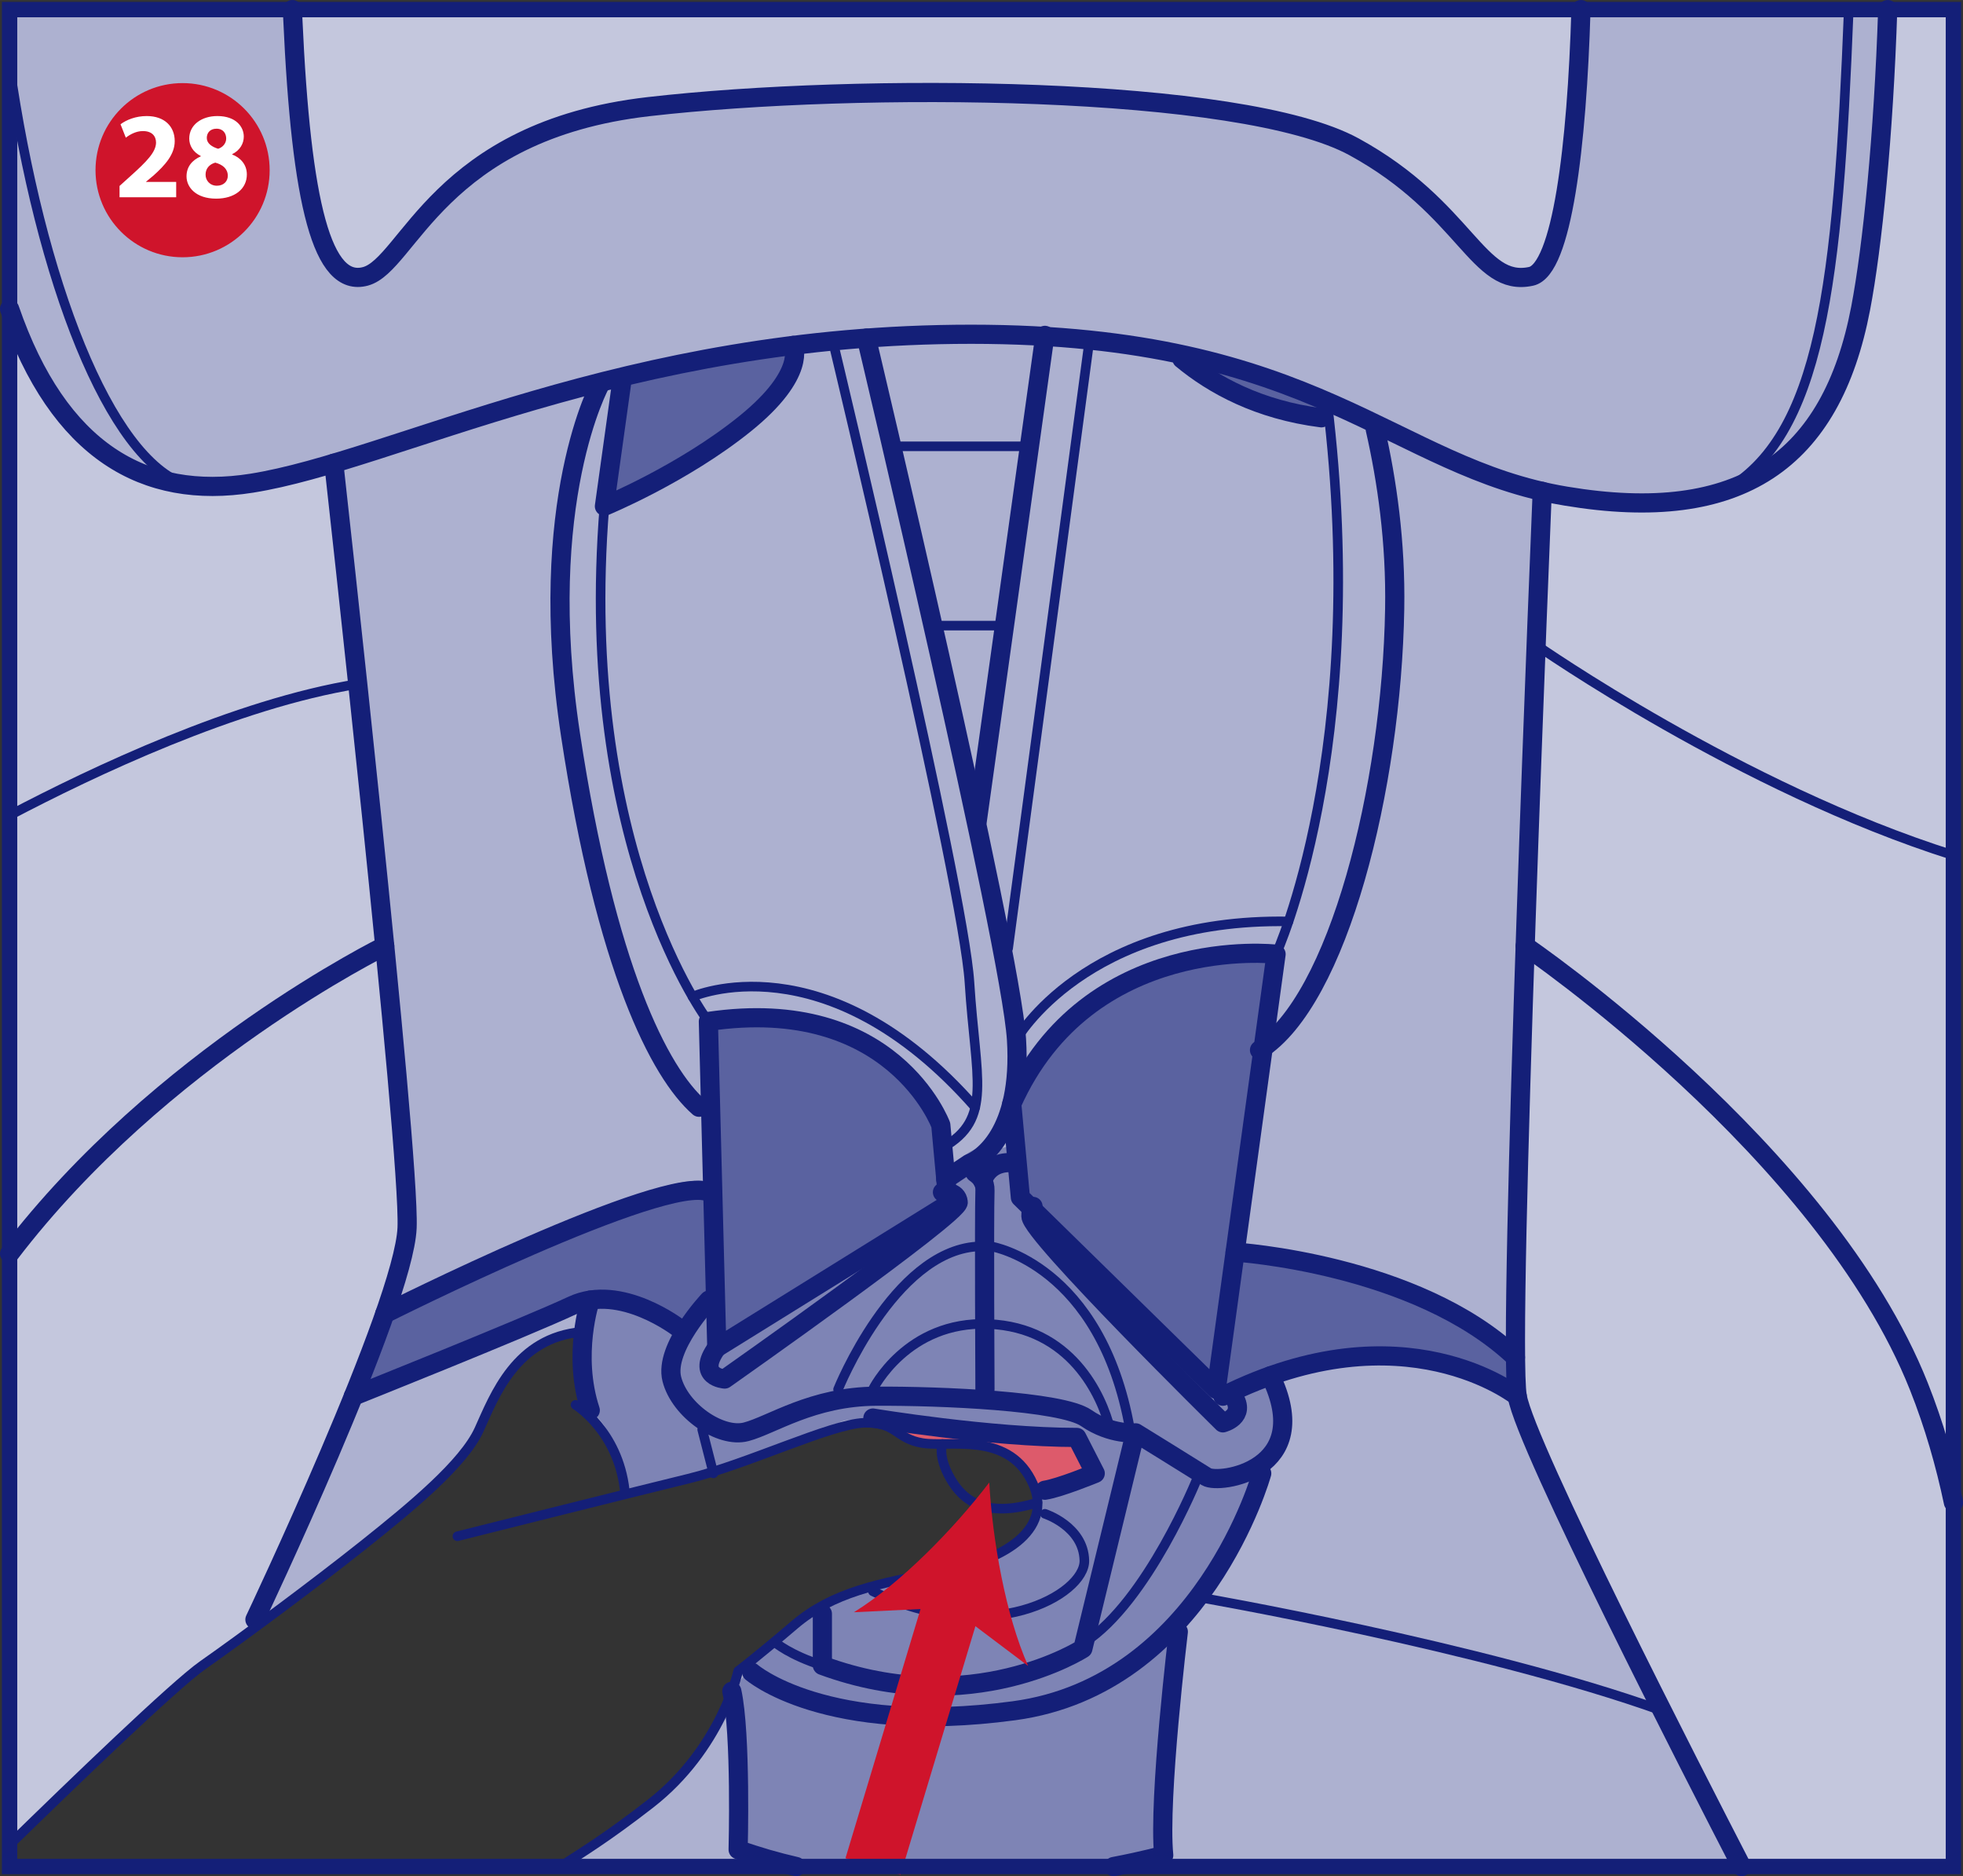 <?xml version="1.0" encoding="UTF-8"?>
<!DOCTYPE svg PUBLIC "-//W3C//DTD SVG 1.1//EN" "http://www.w3.org/Graphics/SVG/1.1/DTD/svg11.dtd">
<!-- Creator: CorelDRAW 2017 -->
<svg xmlns="http://www.w3.org/2000/svg" xml:space="preserve" width="45.087mm" height="43.088mm" version="1.1" style="shape-rendering:geometricPrecision; text-rendering:geometricPrecision; image-rendering:optimizeQuality; fill-rule:evenodd; clip-rule:evenodd"
viewBox="0 0 38151.67 36459.5"
 xmlns:xlink="http://www.w3.org/1999/xlink">
 <rect x="0" y="0" width="38151.67" height="36459.5" fill="#333333" stroke="none"/>
 <defs>
  <style type="text/css">
   <![CDATA[
    .str6 {stroke:#CF142B;stroke-width:89.52;stroke-miterlimit:4}
    .str3 {stroke:#CF142B;stroke-width:372.57;stroke-miterlimit:4}
    .str4 {stroke:#CF142B;stroke-width:1117.62;stroke-miterlimit:4}
    .str5 {stroke:#141F78;stroke-width:298.53;stroke-miterlimit:4}
    .str0 {stroke:#141F78;stroke-width:372.57;stroke-linecap:round;stroke-linejoin:round;stroke-miterlimit:10}
    .str2 {stroke:#141F78;stroke-width:372.57;stroke-linecap:round;stroke-linejoin:round;stroke-miterlimit:4}
    .str1 {stroke:#141F78;stroke-width:186.24;stroke-linecap:round;stroke-linejoin:round;stroke-miterlimit:10}
    .fil5 {fill:none}
    .fil7 {fill:none;fill-rule:nonzero}
    .fil4 {fill:#DD5A6B}
    .fil8 {fill:#CF142B}
    .fil1 {fill:#C4C7DD}
    .fil0 {fill:#ADB1D0}
    .fil2 {fill:#7E84B5}
    .fil3 {fill:#5A62A0}
    .fil9 {fill:white;fill-rule:nonzero}
    .fil6 {fill:#CF142B;fill-rule:nonzero}
   ]]>
  </style>
 </defs>
 <g id="Слой_x0020_1">
  <path class="fil0" d="M10985.34 36273.17c145.71,-106.79 306.82,-229.82 480.46,-369.86 780.85,-630.14 1696.74,-1008.04 2116.7,-1848.04 420.04,-840.08 772.89,-1595.88 772.89,-1595.88 0,0 1243.28,-1092.58 1965.4,-1462.1 722.38,-369.52 2215.19,-407.43 2951.36,-741.16 736.42,-334.07 1116.1,-976.14 749.79,-1566.6 -366.22,-590.2 -951.6,-691.66 -1398.21,-628.37 -446.52,63.55 -721.45,104.76 -987.14,-71.33 -265.7,-176.17 -646.9,-487.23 -1080.65,-339.4 -433.41,148 -2109.25,777.55 -2618.82,925.37 -509.56,147.74 -1795.49,384.42 -1795.49,384.42l-553.73 -1444.75 -402.69 -1675.5c0,0 -933.16,157.3 -1456.18,1094.95 -523.02,937.56 -706.89,1609.84 -1971.33,2525.4 -1264.86,915.47 -3673.48,2737.28 -4226.96,3232.21 -370.62,331.45 -2184.81,2067.87 -3344.49,3180.25l0 -35686.52 37779.19 0 0 36086.93 -26980.09 0z"/>
  <path class="fil0" d="M36777.32 186.24l-36591.08 0 0 5941.99c790.58,2163.91 2144.37,3224.17 4127.54,3292.71 3115.52,108.06 6109.87,-2522.94 13098.65,-2885.95 6988.36,-362.75 7742.47,1474.03 11237.66,2591.32 3494.69,1117.03 5295.34,911.07 6575.6,-808.6 855.14,-1148.59 1440.44,-4348.31 1551.62,-8131.45z"/>
  <path class="fil1" d="M186.24 15808.43c1568.29,-859.46 4306.42,-2187.95 6766.66,-2516.09l524.8 5091.41c0,0 -3638.28,1447.12 -6287.22,4785.44 -399.14,503.05 -729.82,926.81 -1004.24,1284.74l0 -8645.5z"/>
  <path class="fil1" d="M29855.21 12532.9c0,0 4648.27,3035.22 8110.21,4107.65l0 12101.27c-236.17,-927.49 -590.04,-1856.33 -1103.92,-2738.89 -2771.04,-4760.05 -7219.11,-7618.93 -7219.11,-7618.93l212.81 -5851.11zm8060.29 23740.27c15.99,-68.46 32.66,-142.75 49.92,-221.61l0 221.61 -49.92 0z"/>
  <path class="fil2" d="M11472.05 25265.58c0,0 903.54,67.78 1218.23,241.5 314.61,174.06 792.52,375.53 792.52,375.53l295.82 -617.03 152.82 925.12 4385.11 -2769.6 -218.82 -837.88 283.89 333.98c0,0 339.99,-709.85 890.51,-616.69 490.69,82.92 345.91,-277.38 1036.14,-127.77l0 1373.76 3330.11 3453.48 1053.48 -262.99c0,0 556.44,499.07 193.1,1197.59l-362.92 698.26c0,0 -658.83,2421.74 -1620.93,3077.86l-283.89 4342.81c0,0 -600.19,101.29 -1497.81,219.67l-5967.71 0c-525.64,-164.5 -805.89,-328.65 -805.89,-328.65l-122.1 -3076.43c0,0 316.98,-420.04 842.36,-975.55 525.39,-554.92 1075.57,-831.36 2346.01,-1176.18 1270.44,-345.07 2885.11,-559.07 2754.03,-1756.14 -130.99,-1196.99 -2304.46,-898.8 -2304.46,-898.8 0,0 -1057.29,-671.35 -1566.6,-410.73 -508.97,260.62 -2821.47,1154.35 -4153.43,1309.53 0,0 -7.53,-992.22 -669.58,-1553.4 0,0 -400.32,-1402.7 0,-2141.24z"/>
  <path class="fil3" d="M29453.11 26190.7l34.95 942.64c0,0 -1272.9,-875.2 -2500.35,-779.41 -1227.79,96.13 -3114.93,587.84 -3114.93,587.84l733.12 -2609c0,0 3107.82,526.83 4847.21,1857.94z"/>
  <path class="fil3" d="M13647.56 22947.66l218.23 2035.8 -382.98 899.14 -2010.76 -617.28 -4604.53 1867.75 609.84 -1600.96c0,0 4806,-2666.54 6170.2,-2584.46z"/>
  <path class="fil4" d="M17141.32 27611.59c0,0 1279.75,172.87 2089.62,232.53 810.46,59.99 1637.34,59.99 1637.34,59.99l381.45 699.7 -1083.27 356.41c0,0 -303.27,-767.14 -971.07,-899.06 -667.8,-131.66 -905.66,80.89 -1333.74,0 -427.74,-80.64 -720.35,-449.57 -720.35,-449.57z"/>
  <path class="fil3" d="M13931.45 26190.7l-174.65 -6355c0,0 1761.56,-401.51 2839.16,182.1 1077.94,583.27 1693.44,1893.48 1693.44,1893.48l0 1404.14 -4357.95 2875.29z"/>
  <path class="fil3" d="M20083.46 23644.65c0,0 -152.23,-151.89 -177.61,-304.45 -25.39,-152.23 -150.11,-2082.43 -150.11,-2082.43 0,0 364.19,-1307.42 1981.82,-2085.64 1617.88,-777.97 2987.75,-629.55 2987.75,-629.55l-706.89 5790.18 587.5 0 17.94 1857.6 -856.75 942.72 -3683.64 -3488.43z"/>
  <path class="fil3" d="M12080.37 7449.27l3513.47 -748.35c0,0 -354.88,887.8 -1471.07,1826.29 -1116.1,938.49 -2228.05,1246.58 -2228.05,1246.58l185.65 -2324.52z"/>
  <path class="fil3" d="M22970.68 6866.34c0,0 1170.76,215.18 1830.44,443.22 659.76,228.38 992.22,494.93 992.22,494.93l36.47 314.69c0,0 -507.79,-56.44 -1503.9,-344.22 -995.86,-287.78 -1355.23,-908.62 -1355.23,-908.62z"/>
  <path class="fil1" d="M5604.96 186.24c5.5,602.73 23.95,1195.47 67.36,1786.27 197.24,2682.7 786.26,3288.39 1280.85,3419.46 494.67,131.07 1401.85,-1407.52 2624.57,-2314.96 1222.97,-907.18 2620.25,-1171.36 7858.82,-1275.86 5238.56,-104.76 7371.17,259.44 8572.99,905.66 1202.07,646.31 1478.18,1040.96 1991.04,1593.17 512.86,552.3 1183.62,1065.08 1735.84,1065.08 552.21,0 670.76,-1420.3 907.43,-3629.23 49.84,-465.39 76.75,-990.53 86.99,-1549.59l-25125.88 0z"/>
  <path class="fil1" d="M33964.05 36273.17l-4475.99 -9140.43 367.15 -17358.95c0,0 1944.16,152.23 3634.64,-353.11 1690.14,-505.08 2492.31,-2052.9 2959.15,-5203.95 184.63,-1245.56 296.24,-2615.18 341.85,-4030.48l1174.57 0 0 36086.93 -4001.38 0z"/>
  <path class="fil1" d="M186.24 35789.08c1107.47,-1053.48 2818.34,-2668.32 3344.49,-3096.56 798.87,-650.45 1423.6,-1134.89 1423.6,-1134.89 0,0 2833.49,-6783.42 2959.15,-7809.06 125.66,-1025.64 -1426.56,-14746.4 -1426.56,-14746.4 0,0 -1342.7,785.92 -3149.87,290.41 -1792.61,-491.2 -2465.66,-1380.87 -3150.8,-3170.27l0 29666.77z"/>
  <path class="fil5 str0" d="M36688.47 186.24c-80.05,2450.43 -298.02,4614 -526.32,5806.01 -566.26,2957.37 -2328.07,4215.54 -5725.7,3649.28 -3397.38,-566.26 -4812.01,-3145.98 -11560.48,-3145.98 -6748.73,0 -11215.92,2454.07 -13984.34,2894.33 -2075.66,330.18 -3749.47,-612.88 -4705.39,-3386.38"/>
  <path class="fil5 str1" d="M186.24 1281.95c595.96,4153.86 1933.92,7650.24 3432.92,8138.98"/>
  <path class="fil5 str1" d="M35931.06 186.24c-210.1,5312.69 -531.56,8314.48 -2441.46,9361.87"/>
  <path class="fil5 str0" d="M6487.17 9002.42c0,0 1487.48,13348.78 1424.53,14859.02 -62.7,1510.16 -2957.03,7613.17 -2957.03,7613.17"/>
  <path class="fil5 str0" d="M29973.68 9548.11c0,0 -679.05,16452.7 -485.62,17584.97 166.27,973.35 3442.65,7362.96 4360.49,9140.09"/>
  <path class="fil5 str0" d="M29642.4 18383.75c0,0 5827.5,3967.53 7652.01,8560.38 295.65,744.12 513.2,1503.99 671.01,2254.96"/>
  <path class="fil5 str0" d="M7477.7 18383.75c0,0 -4362.44,2141.66 -7291.46,5980.49"/>
  <path class="fil5 str1" d="M186.24 15845.75c1600.79,-842.53 4403.39,-2174.15 6766.66,-2553.41"/>
  <line class="fil5 str1" x1="18132.1" y1="12158.3" x2="19432.16" y2= "12158.3" />
  <path class="fil5 str1" d="M29855.21 12532.9c0,0 3993.84,2792.62 8110.21,4088.11"/>
  <path class="fil5 str1" d="M23263.79 31034.02c0,0 5561.55,963.87 9041,2212.23"/>
  <path class="fil5 str0" d="M24005.29 24331.83c0,0 3520.67,221.19 5447.82,2046.04"/>
  <path class="fil5 str0" d="M29488.06 27133.08c0,0 -2197.68,-1761.81 -5720.97,0"/>
  <path class="fil5 str0" d="M13196.81 25811.53c0,0 -1132.52,-880.53 -2076.42,-440.26 -943.57,440.26 -4252.6,1761.81 -4252.6,1761.81"/>
  <path class="fil5 str0" d="M7477.7 25532.12c0,0 5455.86,-2742.36 6302.45,-2364.8"/>
  <line class="fil5 str1" x1="17412.43" y1="8672.92" x2="20055.11" y2= "8672.92" />
  <path class="fil5 str0" d="M11472.05 25265.58c0,0 -357.59,1057.04 0,2141.24"/>
  <path class="fil5 str0" d="M13778.63 25265.58c0,0 -875.2,923 -721.53,1534.02 154.09,611.11 943.31,1156.8 1443.65,1025.73 500,-131.07 1285.93,-685.99 2529.88,-692.25 1243.87,-6.26 3600.88,91.3 4080.92,424.44 480.29,333.48 960.32,287.53 960.32,287.53 0,0 1134.63,700.29 1374.94,853.45 239.97,152.82 2141.15,-125.15 1245.06,-1961.51"/>
  <path class="fil5 str0" d="M20077.19 23444.7c-25.98,40.87 -42.99,101.46 -41.46,190.39 6.52,348.96 3731.36,4015.93 3731.36,4015.93 0,0 465.65,-118.55 203.59,-517.35"/>
  <path class="fil5 str0" d="M18316.9 23169.19c0,0 285.08,-33.76 306.82,194.28 21.83,228.04 -4539.46,3436.13 -4539.46,3436.13 0,0 -567.44,-39.35 -152.82,-608.9"/>
  <path class="fil5 str0" d="M18950.35 22790.61c117.62,79.71 197.58,190.22 192.84,343.04 -17.6,545.1 0,3866.33 0,3866.33"/>
  <path class="fil5 str0" d="M19099.87 22947.66c0,0 94.01,-407.43 626.59,-348.96"/>
  <path class="fil5 str0" d="M24522.3 28632.83c0,0 -1140.55,4119.67 -4817.93,4613.41 -3677.97,493.49 -5096.49,-750.47 -5096.49,-750.47"/>
  <path class="fil5 str0" d="M22043.19 27934.57l-997.04 4103c0,0 -2160.28,1396.78 -5062.98,327.47l0 -1003.9"/>
  <path class="fil5 str0" d="M16964.89 27557.52c0,0 2274.42,376.8 3963.64,376.8l357.68 698.51c0,0 -690.22,284.14 -977.92,327.38"/>
  <path class="fil5 str1" d="M16964.89 26999.98c0,0 656.8,-1335.26 2248.7,-1269.6 1592.58,65.41 2200.05,1374.01 2365.73,2050.78"/>
  <path class="fil5 str1" d="M16288.46 26999.98c0,0 1071.42,-2666.62 2696.16,-2775.61"/>
  <path class="fil5 str1" d="M19272.15 24224.11c0,0 2122.96,348.37 2690.4,3556.71"/>
  <path class="fil5 str1" d="M23267.09 28733.95c0,0 -963.03,2390.77 -2192.26,3185.75"/>
  <path class="fil5 str1" d="M15066.42 31919.36c0,0 287.78,247.76 916.74,445.68"/>
  <line class="fil5 str1" x1="13647.56" y1="27781.16" x2="13865.79" y2= "28632.5" />
  <path class="fil5 str1" d="M20308.28 29418.5c0,0 751.91,245.05 766.8,908.37 14.64,662.98 -1840.25,1710.7 -4110.19,597.57"/>
  <path class="fil5 str1" d="M186.24 35851.1c1219.67,-1190.82 3201.57,-3101.56 3748.96,-3486.31 807.5,-567.19 2160.7,-1571.09 3120.93,-2334.93 960.32,-763.92 1959.14,-1593.76 2256.49,-2248.45 297.34,-654.94 713.41,-1789.57 2000.26,-1898.81"/>
  <path class="fil5 str1" d="M11185.2 27301.13c0,0 825.61,502.71 956.68,1659.09"/>
  <path class="fil5 str1" d="M8889.96 29854.62c0,0 3360.91,-844.23 4495.79,-1120.67 1134.97,-276.11 2764.87,-1061.44 3404.57,-1083.27 639.96,-21.75 611.02,305.13 1134.89,392.54 523.95,87.49 1624.23,-218.82 2110.52,709.01 486.55,927.74 -454.39,1554.59 -1718.83,1787.11 -1264.52,231.68 -2137.68,407.52 -2879.78,1040.03 -741.75,632.85 -1091.05,894.91 -1091.05,894.91 0,0 -327.72,1506.02 -1702.67,2575.92 -868.26,675.24 -1336.19,951.94 -1749.97,1222.97"/>
  <path class="fil5 str1" d="M18316.9 28061.16c0,0 -99.76,228.38 154,672.79 254.02,444.83 703.59,769.93 1693.78,465.39"/>
  <path class="fil5 str0" d="M22901.12 31710.44c0,0 -392.88,3251.67 -283.64,4343.06 0,0 -363.94,103.83 -972.76,219.67m-6169.61 0c-378.92,-87.16 -756.9,-195.38 -1129.3,-328.65 0,0 60.84,-2246.92 -122.44,-3076.76"/>
  <path class="fil5 str0" d="M11672.94 7449.27c0,0 -1273.74,2289.91 -584.45,6831.73 689.21,4542.16 1730.76,6565.7 2496.71,7236.46"/>
  <path class="fil5 str0" d="M16838.39 6570.78c0,0 2802.69,11797.75 2917.35,13628.52 114.57,1830.44 -705.37,2336.45 -914.97,2411.33l-459.13 306.57"/>
  <path class="fil5 str0" d="M13931.45 26190.7l4494.95 -2790.5 -141.48 -1536.39c0,0 -938.23,-2540.97 -4517.37,-2013.46l163.9 6340.36z"/>
  <path class="fil5 str0" d="M15416.57 6712.59c0,0 276.11,541.47 -933.16,1519.39 -1209.6,977.67 -2736.18,1606.03 -2736.18,1606.03l333.14 -2388.4"/>
  <path class="fil5 str1" d="M16206.38 6712.59c0,0 2516.51,10495.57 2635.57,12379.83 119.14,1884.51 460.32,2651.06 -517.01,3208.09"/>
  <path class="fil5 str1" d="M13767.55 19850.34c0,0 -2557.89,-3357.1 -2020.32,-10012.66"/>
  <path class="fil5 str1" d="M13459.54 19368.78c0,0 2587.76,-1157.31 5494.36,2149.02"/>
  <path class="fil5 str0" d="M19664.09 21452.14l167.46 1818.25 3806.84 3729.59 1162.72 -8457.15c0,0 -3647.76,-423.59 -5137.02,2909.31z"/>
  <line class="fil5 str0" x1="18992.15" y1="15960.99" x2="20307.95" y2= "6517.04" />
  <path class="fil5 str0" d="M26728.95 8343c226.27,991.71 399.99,2191.41 377.31,3492.32 -58.81,3468.71 -1097.32,7609.96 -2627.19,8571.12"/>
  <path class="fil5 str0" d="M22970.68 6975.84c614.91,509.56 1494.59,988.07 2710.79,1143.35"/>
  <line class="fil5 str1" x1="21173.92" y1="6608.09" x2="19593.61" y2= "18427.92" />
  <path class="fil5 str1" d="M19755.73 20199.3c0,0 1328.07,-2360.65 5287.22,-2292.87"/>
  <path class="fil5 str1" d="M24801.12 18542.83c0,0 1820.62,-3959.74 991.97,-10738.34"/>
  <path class="fil5 str2" d="M30726.52 186.24c-77.68,2647.42 -368.85,5053.67 -969.54,5183.65 -1041.81,225.08 -1250.13,-1318.84 -3439.69,-2516.43 -2189.3,-1197.92 -9631.8,-1250.22 -13713.9,-781.27 -4082.1,468.69 -4666.64,3072.28 -5500.03,3297.7 -833.14,225.08 -1249.63,-1370.8 -1412.85,-5016.19l-7.28 -167.46"/>
  <line class="fil5 str3" x1="16967.09" y1="36273.17" x2="18564.66" y2= "30959.04" />
  <path class="fil6" d="M19226.71 28810.45c63.63,1126.51 317.31,2578.45 755.88,3565.09l-1504.83 -1134.63 -1881.8 90.71c917.67,-568.63 1944.84,-1625.66 2630.75,-2521.17z"/>
  <line class="fil7 str4" x1="16967.09" y1="36273.17" x2="18706.4" y2= "30499.4" />
  <polygon class="fil7 str5" points="186.24,36273.17 37965.43,36273.17 37965.43,186.24 186.24,186.24 "/>
  <path class="fil8" d="M3548.67 4954.67c909.89,0 1647.5,-737.61 1647.5,-1647.5 0,-910.14 -737.61,-1647.75 -1647.5,-1647.75 -909.89,0 -1647.5,737.61 -1647.5,1647.75 0,909.89 737.61,1647.5 1647.5,1647.5z"/>
  <path class="fil5 str6" d="M3548.67 4954.67c909.89,0 1647.5,-737.61 1647.5,-1647.5 0,-910.14 -737.61,-1647.75 -1647.5,-1647.75 -909.89,0 -1647.5,737.61 -1647.5,1647.75 0,909.89 737.61,1647.5 1647.5,1647.5z"/>
  <path class="fil9" d="M3424.2 3833.66l0 -298.53 -584.87 0 0 -4.74 143.51 -119.14c224.07,-201.05 412.93,-408.87 412.93,-668.81 0,-281.61 -193.6,-487.39 -544.26,-487.39 -210.53,0 -391.95,71.76 -509.06,159.76l102.89 260.62c81.23,-62.28 198.34,-128.62 331.7,-128.62 179.39,0 255.88,100.19 255.88,226.77 -4.74,181.42 -169.91,355.39 -508.38,658.66l-201.05 181.42 0 220 1100.7 0zm477.92 -795.4c-169.23,74.46 -276.87,203.08 -276.87,389.24 0,210.53 181.42,432.56 575.4,432.56 360.81,0 597.06,-188.87 597.06,-470.47 0,-201.05 -134.03,-329.67 -284.31,-387.21l0 -6.77c152.99,-76.49 224.74,-207.82 224.74,-341.85 0,-188.19 -150.28,-398.72 -513.8,-398.72 -310.04,0 -546.29,174.65 -546.29,437.3 0,136.06 73.79,262.65 224.07,339.15l0 6.77zm312.74 570.66c-136.06,0 -222.04,-104.93 -219.33,-217.3 0,-111.69 69.05,-197.67 188.19,-231.51 143.51,38.59 243.7,119.82 243.7,255.88 0,109.66 -83.26,192.93 -212.56,192.93zm-6.77 -1108.15c133.36,0 188.19,96.13 188.19,191.57 0,97.48 -73.79,173.97 -157.05,198.34 -124.56,-38.59 -220,-105.6 -220,-210.53 0,-98.16 64.31,-179.39 188.87,-179.39z"/>
 </g>
</svg>
